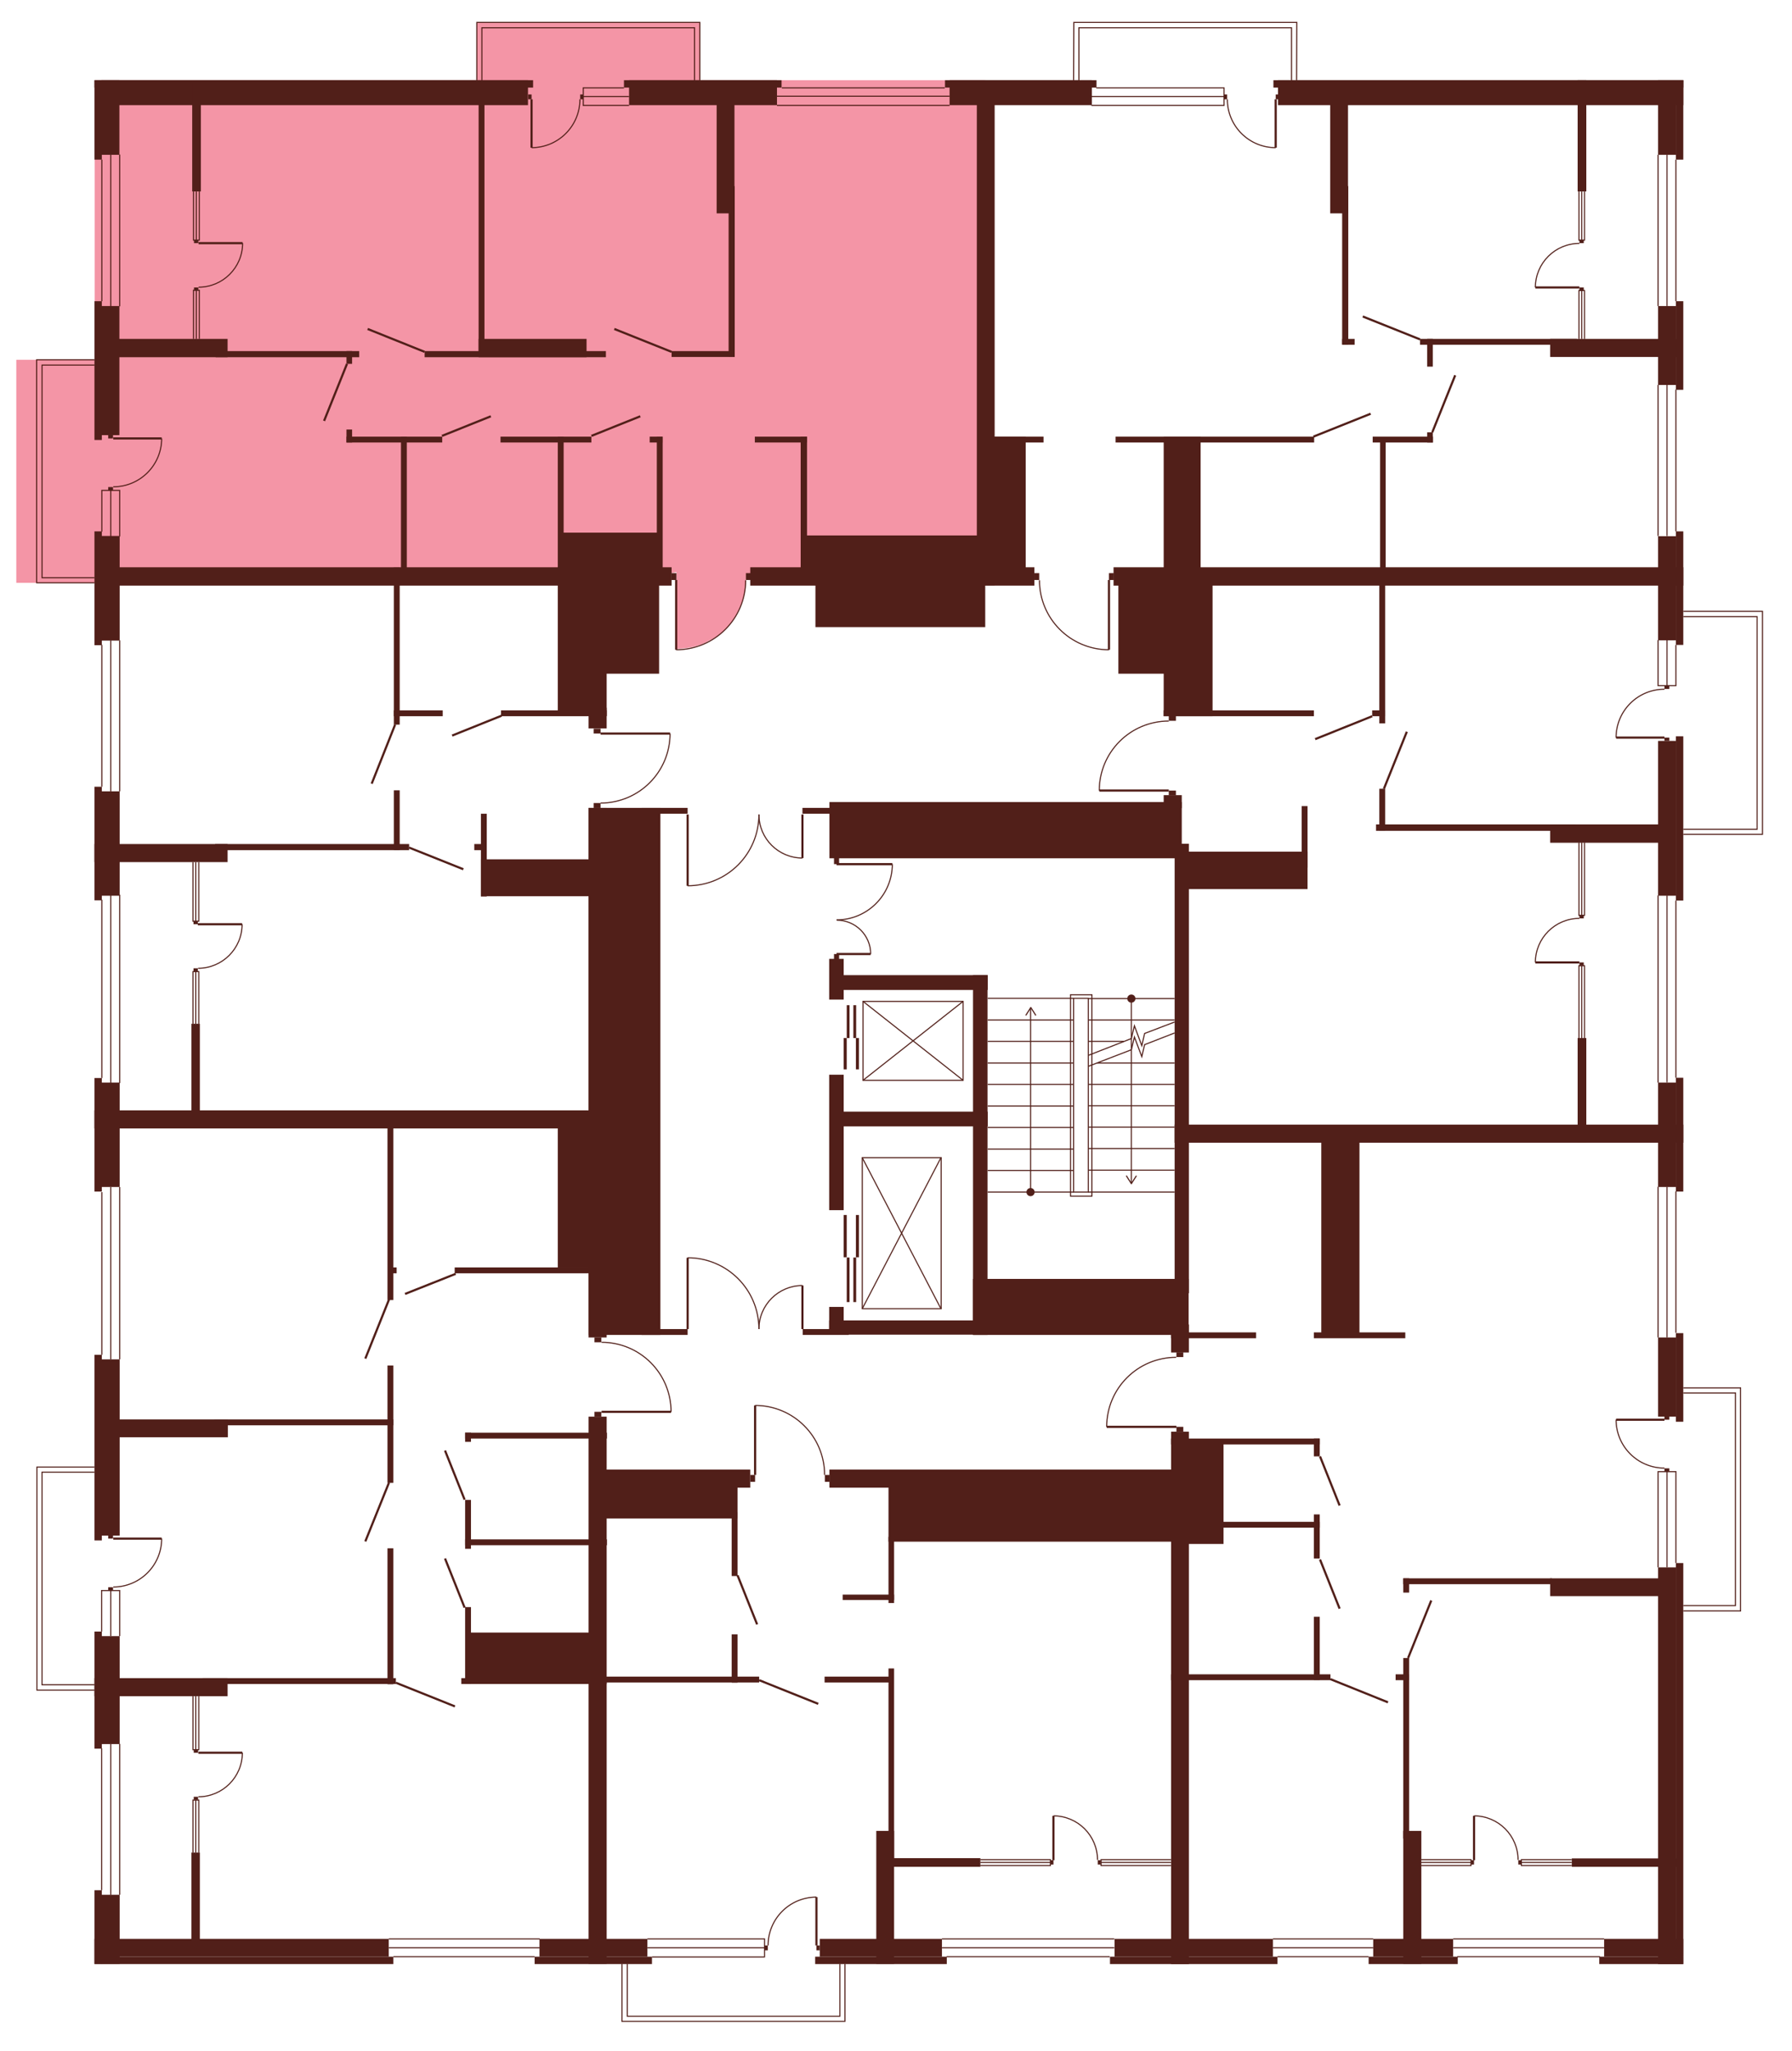 <?xml version="1.0" encoding="utf-8"?>
<!-- Generator: Adobe Illustrator 27.9.0, SVG Export Plug-In . SVG Version: 6.00 Build 0)  -->
<svg version="1.1" xmlns="http://www.w3.org/2000/svg" xmlns:xlink="http://www.w3.org/1999/xlink" x="0px" y="0px"
	 viewBox="0 0 703.9 805.6" style="enable-background:new 0 0 703.9 805.6;" xml:space="preserve">
<style type="text/css">
	.st0{fill:#F495A6;}
	.st1{display:none;fill:#F495A6;}
	.st2{fill:none;stroke:#511F19;stroke-width:0.85;stroke-miterlimit:10;}
	.st3{fill:none;stroke:#511F19;stroke-width:0.425;stroke-miterlimit:10;}
	.st4{fill:#511F19;}
</style>
<g id="Layer_2">
	<path id="_x33_А6" class="st0" d="M255.4,226.6H37.2V31.5H387v193.6h-92.1l-1.9,2.5l-0.1,2.1c0,0,0,5.5-4.3,12.7
		c-4.3,7.2-10.3,9.3-10.3,9.3s-4.1,3-12.6,3.1v-26.8v-3.3L255.4,226.6z"/>
	<path id="_x32_A6" class="st1" d="M387.7,227.2L387,31.5h274.4v194.8H439.2l-3.7-1.5l-0.1,5.3l0.1,24.8c0,0-6.5-0.1-10.3-2
		c0,0-5.9-2.7-7.6-4.7c0,0-3.5-3.3-4.5-4.7c-1-1.5-2.8-4.8-2.8-4.8s-2.9-8.1-2.2-11.1L387.7,227.2z"/>
	<path id="_x31_А6" class="st1" d="M459,282.8l-1.9-55.9h204.1v218.7H465.1v-111h-5.7l-0.4-24.5h-27.3c0,0-0.8-7.9,5.3-16.2
		c6.1-8.2,12.6-9.4,12.6-9.4S456,282.5,459,282.8z"/>
	<path id="_x32_Б6" class="st1" d="M462,532.7l0-30.2h2.4v-56.9h197v325.7H463.6V564.1H462v-4h-27.3c0,0,0-9.1,5.4-16.4
		c5.3-7.3,11.2-8.5,11.2-8.5S457.9,532.4,462,532.7z"/>
	<path id="_x31_Б6" class="st1" d="M323.9,579l138.1-1.8v194.1H234.9V577.1l61.2,1.9l0.4-27.3c0,0,7.8,0,14.6,4.2s9.2,9.9,9.2,9.9
		S322.6,566.5,323.9,579z"/>
	<path id="_x32_В6" class="st1" d="M236.2,554.2l2.2,217.1H37.2V439.5h201.2l-2.2,87.4c0,0,10.4-0.6,18.4,7.2
		c8,7.8,8.1,14.6,8.1,14.6l0.7,5.5H236.2z"/>
	<path id="_x31_В6" class="st1" d="M235.8,315.1l-0.1,124.4H37.2V226.6h197.2l1.4,61.1h27.3c0,0,1.3,6.2-5.3,15.9
		c0,0-5.5,7.4-8.4,7.7C249.5,311.4,241.7,315.7,235.8,315.1z"/>
	<polygon class="st0" points="40.2,228.9 6.4,228.9 6.4,141.3 42,141.3 	"/>
	<polygon class="st0" points="187.3,34.4 187.3,8.8 274.9,8.8 274.9,36.4 	"/>
	<polygon class="st1" points="421.7,34.4 421.7,8.8 509.3,8.8 509.3,36.4 	"/>
	<polygon class="st1" points="653.1,240.3 691.9,240.3 691.9,327.9 649.2,327.6 	"/>
	<polygon class="st1" points="644.9,545.1 683.6,545.1 683.6,632.7 641,632.3 	"/>
	<polygon class="st1" points="331.9,765.5 331.9,794 244.3,794 244.3,764 	"/>
	<polygon class="st1" points="46.8,663.8 14.4,663.8 14.4,576.2 50.8,576.2 	"/>
</g>
<g id="СТЕНЫ">
	<g>
		<g>
			<line class="st2" x1="328.6" y1="339.4" x2="350.5" y2="339.4"/>
			<path class="st3" d="M350.5,339.4c0,12.1-9.8,21.9-21.9,21.9"/>
		</g>
		<g>
			<line class="st2" x1="328.6" y1="374.7" x2="342" y2="374.7"/>
			<path class="st3" d="M342,374.7c0-7.4-6-13.3-13.3-13.3"/>
		</g>
	</g>
	<rect x="327.6" y="374.7" class="st4" width="2" height="2.6"/>
	<rect x="327.6" y="336.8" class="st4" width="2" height="2.6"/>
	<g>
		<line class="st3" x1="421.7" y1="392.1" x2="388" y2="392.1"/>
		<line class="st3" x1="421.7" y1="459.7" x2="388" y2="459.7"/>
		<line class="st3" x1="421.7" y1="468.2" x2="388" y2="468.2"/>
		<line class="st3" x1="421.7" y1="451.3" x2="388" y2="451.3"/>
		<line class="st3" x1="421.7" y1="442.8" x2="388" y2="442.8"/>
		<line class="st3" x1="421.7" y1="434.4" x2="388" y2="434.4"/>
		<line class="st3" x1="421.7" y1="425.9" x2="388" y2="425.9"/>
		<line class="st3" x1="421.7" y1="417.5" x2="388" y2="417.5"/>
		<line class="st3" x1="421.7" y1="409" x2="388" y2="409"/>
		<line class="st3" x1="421.7" y1="400.6" x2="388" y2="400.6"/>
		<g>
			<g>
				<line class="st3" x1="404.8" y1="468.2" x2="404.8" y2="396"/>
				<g>
					<path class="st4" d="M406.4,468.2c0,0.9-0.7,1.6-1.6,1.6c-0.9,0-1.6-0.7-1.6-1.6c0-0.9,0.7-1.6,1.6-1.6
						C405.7,466.6,406.4,467.3,406.4,468.2z"/>
				</g>
				<g>
					<path class="st4" d="M406.9,398.9c-0.1,0.1-0.2,0-0.3-0.1l-1.7-2.7l-1.7,2.7c-0.1,0.1-0.2,0.1-0.3,0.1
						c-0.1-0.1-0.1-0.2-0.1-0.3l1.9-3c0-0.1,0.1-0.1,0.2-0.1c0.1,0,0.1,0,0.2,0.1l1.9,3c0,0,0,0.1,0,0.1
						C407,398.8,406.9,398.8,406.9,398.9z"/>
				</g>
			</g>
		</g>
	</g>
	<polyline class="st3" points="461.4,405.7 449.6,410.3 448.5,415 445.6,407.3 444.4,412.3 427.5,418.8 	"/>
	<polyline class="st3" points="461.4,401.4 449.6,405.9 448.5,410.7 445.6,402.9 444.4,407.9 427.5,414.5 	"/>
	<line class="st3" x1="427.5" y1="459.6" x2="461.4" y2="459.6"/>
	<line class="st3" x1="427.5" y1="468.2" x2="461.4" y2="468.2"/>
	<line class="st3" x1="461.4" y1="451.1" x2="427.5" y2="451.1"/>
	<line class="st3" x1="461.4" y1="442.7" x2="427.5" y2="442.7"/>
	<line class="st3" x1="461.4" y1="434.3" x2="427.5" y2="434.3"/>
	<line class="st3" x1="461.4" y1="425.9" x2="427.5" y2="425.9"/>
	<line class="st3" x1="461.4" y1="392.2" x2="427.5" y2="392.2"/>
	<line class="st3" x1="461.4" y1="400.6" x2="427.5" y2="400.6"/>
	<line class="st3" x1="461.4" y1="417.5" x2="431" y2="417.5"/>
	<line class="st3" x1="441.5" y1="409" x2="427.5" y2="409"/>
	<g>
		<g>
			<line class="st3" x1="444.4" y1="392.2" x2="444.4" y2="464.6"/>
			<g>
				<path class="st4" d="M442.8,392.2c0-0.9,0.7-1.6,1.6-1.6c0.9,0,1.6,0.7,1.6,1.6s-0.7,1.6-1.6,1.6
					C443.5,393.8,442.8,393.1,442.8,392.2z"/>
			</g>
			<g>
				<path class="st4" d="M442.4,461.7c0.1-0.1,0.2,0,0.3,0.1l1.7,2.7l1.7-2.7c0.1-0.1,0.2-0.1,0.3-0.1c0.1,0.1,0.1,0.2,0.1,0.3
					l-1.9,3c0,0.1-0.1,0.1-0.2,0.1c-0.1,0-0.1,0-0.2-0.1l-1.9-3c0,0,0-0.1,0-0.1C442.3,461.8,442.3,461.7,442.4,461.7z"/>
			</g>
		</g>
	</g>
	<g>
		<rect x="338.7" y="454.7" class="st3" width="31" height="59.3"/>
		<line class="st3" x1="338.7" y1="454.7" x2="369.6" y2="514"/>
		<line class="st3" x1="369.6" y1="454.7" x2="338.7" y2="514"/>
	</g>
	<g>
		<rect x="339" y="393.3" class="st3" width="39.3" height="31"/>
		<line class="st3" x1="339" y1="424.3" x2="378.3" y2="393.3"/>
		<line class="st3" x1="339" y1="393.3" x2="378.3" y2="424.3"/>
	</g>
	<g>
		<rect x="331.4" y="407.7" class="st4" width="1.2" height="12.3"/>
		<rect x="332.6" y="394.8" class="st4" width="1.1" height="12.9"/>
		<rect x="336.2" y="407.7" class="st4" width="1.2" height="12.3"/>
		<rect x="335.2" y="394.8" class="st4" width="1.1" height="12.9"/>
	</g>
	<g>
		<rect x="331.4" y="477.2" class="st4" width="1.2" height="16.6"/>
		<rect x="332.6" y="493.9" class="st4" width="1.1" height="17.5"/>
		<rect x="336.2" y="477.2" class="st4" width="1.2" height="16.6"/>
		<rect x="335.2" y="493.9" class="st4" width="1.1" height="17.5"/>
	</g>
	<rect x="421.7" y="392.1" class="st3" width="5.8" height="76.1"/>
	<rect x="420.5" y="390.7" class="st3" width="8.4" height="79.1"/>
	<rect x="39.9" y="31.5" class="st4" width="167.5" height="9.8"/>
	<rect x="247.1" y="31.5" class="st4" width="58.1" height="9.8"/>
	<rect x="373" y="31.5" class="st4" width="55.9" height="9.8"/>
	<rect x="502" y="31.5" class="st4" width="159.2" height="9.8"/>
	<rect x="39.9" y="31.5" class="st4" width="7" height="29.3"/>
	<rect x="37.1" y="31.5" class="st4" width="2.9" height="31.2"/>
	<rect x="39.9" y="120.2" class="st4" width="7" height="50.7"/>
	<rect x="37.1" y="118.3" class="st4" width="2.9" height="54.5"/>
	<rect x="651.3" y="31.5" class="st4" width="7" height="29.3"/>
	<rect x="658.3" y="31.5" class="st4" width="2.9" height="31.2"/>
	<rect x="651.3" y="120.2" class="st4" width="7" height="31"/>
	<rect x="658.3" y="118.3" class="st4" width="2.9" height="34.8"/>
	<rect x="651.3" y="210.6" class="st4" width="7" height="40.9"/>
	<rect x="658.3" y="208.7" class="st4" width="2.9" height="44.6"/>
	<rect x="651.3" y="425.2" class="st4" width="7" height="41"/>
	<rect x="658.3" y="423.3" class="st4" width="2.9" height="44.7"/>
	<rect x="651.3" y="525.3" class="st4" width="7" height="31.1"/>
	<rect x="658.3" y="523.6" class="st4" width="2.9" height="34.8"/>
	<rect x="651.3" y="615.6" class="st4" width="7" height="155.8"/>
	<rect x="658.3" y="613.9" class="st4" width="2.9" height="157.5"/>
	<rect x="651.3" y="291" class="st4" width="7" height="60.8"/>
	<rect x="658.3" y="289.2" class="st4" width="2.9" height="64.5"/>
	<rect x="37.1" y="31.5" class="st4" width="172.3" height="2.9"/>
	<rect x="245.1" y="31.5" class="st4" width="61.9" height="2.9"/>
	<rect x="371.2" y="31.5" class="st4" width="59.5" height="2.9"/>
	<rect x="500.2" y="31.5" class="st4" width="161" height="2.9"/>
	<rect x="630.1" y="761.5" class="st4" width="31.1" height="7"/>
	<rect x="539.4" y="761.5" class="st4" width="31.4" height="7"/>
	<rect x="628.2" y="768.5" class="st4" width="33" height="2.9"/>
	<rect x="537.6" y="768.5" class="st4" width="35" height="2.9"/>
	<rect x="437.8" y="761.5" class="st4" width="62.2" height="7"/>
	<rect x="436" y="768.5" class="st4" width="65.8" height="2.9"/>
	<rect x="322" y="761.5" class="st4" width="48" height="7"/>
	<rect x="320.2" y="768.5" class="st4" width="51.7" height="2.9"/>
	<rect x="211.9" y="761.5" class="st4" width="42.4" height="7"/>
	<rect x="210" y="768.5" class="st4" width="46.1" height="2.9"/>
	<rect x="37.1" y="761.5" class="st4" width="115.6" height="7"/>
	<rect x="37.1" y="768.5" class="st4" width="117.4" height="2.9"/>
	<rect x="39.9" y="744.2" class="st4" width="7.1" height="27.1"/>
	<rect x="37.1" y="742.4" class="st4" width="2.9" height="28.9"/>
	<rect x="39.9" y="642.6" class="st4" width="7.1" height="42.4"/>
	<rect x="37.1" y="640.8" class="st4" width="2.9" height="46"/>
	<rect x="39.9" y="425.2" class="st4" width="7.1" height="41"/>
	<rect x="37.1" y="423.4" class="st4" width="2.9" height="44.6"/>
	<rect x="39.9" y="310.8" class="st4" width="7.1" height="41"/>
	<rect x="37.1" y="309" class="st4" width="2.9" height="44.6"/>
	<rect x="39.9" y="210.5" class="st4" width="7.1" height="41.1"/>
	<rect x="37.1" y="208.7" class="st4" width="2.9" height="44.7"/>
	<rect x="39.9" y="533.9" class="st4" width="7.1" height="69.2"/>
	<rect x="37.1" y="532.1" class="st4" width="2.9" height="72.9"/>
	<rect x="43.2" y="133.1" class="st4" width="46.2" height="7.2"/>
	<rect x="43.2" y="222.8" class="st4" width="220.6" height="7.2"/>
	<rect x="294.7" y="222.8" class="st4" width="111.6" height="7.2"/>
	<rect x="437.4" y="222.8" class="st4" width="223.8" height="7.2"/>
	<rect x="84.7" y="137.9" class="st4" width="56.4" height="2.4"/>
	<rect x="166.8" y="137.9" class="st4" width="71.2" height="2.4"/>
	<rect x="188" y="133.1" class="st4" width="42.4" height="7.2"/>
	<rect x="188" y="33" class="st4" width="2.3" height="107.2"/>
	<rect x="281.5" y="39.1" class="st4" width="7" height="44.7"/>
	<rect x="383.7" y="39.1" class="st4" width="7" height="190.8"/>
	<rect x="286.2" y="73.1" class="st4" width="2.4" height="67"/>
	<rect x="522.5" y="39.1" class="st4" width="7" height="44.7"/>
	<rect x="527.2" y="73.1" class="st4" width="2.4" height="62.2"/>
	<rect x="263.8" y="137.9" class="st4" width="24.8" height="2.3"/>
	<rect x="527.2" y="133.1" class="st4" width="4.9" height="2.3"/>
	<rect x="557.8" y="133.1" class="st4" width="61.6" height="2.3"/>
	<rect x="560.6" y="133.1" class="st4" width="2.2" height="10.9"/>
	<rect x="608.9" y="133.1" class="st4" width="50" height="7.1"/>
	<rect x="619.7" y="31.5" class="st4" width="3.4" height="43.7"/>
	<rect x="136.1" y="137.9" class="st4" width="2.2" height="5"/>
	<rect x="258" y="171.5" class="st4" width="2.3" height="53.1"/>
	<rect x="157.5" y="171.5" class="st4" width="2.3" height="53.1"/>
	<rect x="154.7" y="222.9" class="st4" width="2.3" height="61.7"/>
	<rect x="154.7" y="310.4" class="st4" width="2.3" height="23.5"/>
	<rect x="75.2" y="402.1" class="st4" width="3.3" height="34.7"/>
	<rect x="75.2" y="727.6" class="st4" width="3.3" height="34.7"/>
	<rect x="152.2" y="441.7" class="st4" width="2.3" height="68.9"/>
	<rect x="152.2" y="536.3" class="st4" width="2.3" height="46.1"/>
	<rect x="152.2" y="608.1" class="st4" width="2.3" height="53.4"/>
	<rect x="188.9" y="319.6" class="st4" width="2.3" height="32.5"/>
	<rect x="219.1" y="171.5" class="st4" width="2.3" height="53.1"/>
	<rect x="314.5" y="171.5" class="st4" width="2.5" height="53.1"/>
	<rect x="136.1" y="168.7" class="st4" width="2.2" height="5.1"/>
	<rect x="136.1" y="171.5" class="st4" width="37.6" height="2.3"/>
	<rect x="196.6" y="171.5" class="st4" width="35.7" height="2.3"/>
	<rect x="255.2" y="171.5" class="st4" width="5" height="2.3"/>
	<rect x="220.2" y="209.2" class="st4" width="38.9" height="16.8"/>
	<rect x="296.5" y="171.5" class="st4" width="20.5" height="2.3"/>
	<rect x="389.4" y="171.5" class="st4" width="20.5" height="2.3"/>
	<rect x="438.2" y="171.5" class="st4" width="78" height="2.3"/>
	<rect x="539.2" y="171.5" class="st4" width="23.7" height="2.3"/>
	<rect x="315.8" y="210.3" class="st4" width="71.5" height="15.3"/>
	<rect x="387.1" y="171.5" class="st4" width="15.8" height="54.9"/>
	<rect x="457.1" y="171.5" class="st4" width="14.5" height="54.9"/>
	<rect x="560.6" y="169.8" class="st4" width="2.2" height="4"/>
	<rect x="542.1" y="173.4" class="st4" width="2.2" height="52.6"/>
	<rect x="154.7" y="279" class="st4" width="19.2" height="2.3"/>
	<rect x="196.8" y="279" class="st4" width="41.5" height="2.3"/>
	<rect x="219.1" y="222.7" class="st4" width="19.2" height="58.5"/>
	<rect x="237.4" y="228.4" class="st4" width="21.5" height="36.2"/>
	<rect x="439.3" y="228.4" class="st4" width="21.5" height="36.2"/>
	<rect x="320.3" y="228.1" class="st4" width="66.7" height="18.2"/>
	<rect x="457.1" y="228.4" class="st4" width="19.2" height="52.9"/>
	<rect x="457.1" y="279" class="st4" width="59" height="2.3"/>
	<rect x="541.8" y="229" class="st4" width="2.3" height="55.1"/>
	<rect x="541.8" y="309.8" class="st4" width="2.3" height="16.4"/>
	<rect x="511.3" y="316.6" class="st4" width="2.3" height="24.2"/>
	<rect x="325.7" y="376.6" class="st4" width="5.7" height="16"/>
	<rect x="325.7" y="518.6" class="st4" width="62.2" height="5.6"/>
	<rect x="325.7" y="513.3" class="st4" width="5.7" height="10.9"/>
	<rect x="325.7" y="422.1" class="st4" width="5.7" height="53.2"/>
	<rect x="382.2" y="383" class="st4" width="5.7" height="141.3"/>
	<rect x="327.4" y="383" class="st4" width="60.6" height="5.8"/>
	<rect x="327.4" y="436.6" class="st4" width="60.6" height="5.8"/>
	<rect x="539" y="279" class="st4" width="5" height="2.3"/>
	<rect x="540.5" y="323.8" class="st4" width="78.5" height="2.5"/>
	<rect x="608.9" y="323.8" class="st4" width="44.3" height="7.2"/>
	<rect x="84.5" y="331.5" class="st4" width="76.2" height="2.4"/>
	<rect x="186.3" y="331.5" class="st4" width="4.8" height="2.4"/>
	<rect x="188.9" y="337.5" class="st4" width="49.5" height="14.5"/>
	<rect x="37.1" y="331.5" class="st4" width="52.3" height="7.1"/>
	<rect x="231.2" y="278" class="st4" width="7.1" height="8.1"/>
	<rect x="231.2" y="317.3" class="st4" width="28.2" height="207"/>
	<rect x="231.2" y="317.3" class="st4" width="7.1" height="208"/>
	<rect x="231.2" y="556.4" class="st4" width="7.1" height="214.9"/>
	<rect x="252" y="522" class="st4" width="18.1" height="2.3"/>
	<rect x="236.1" y="582.1" class="st4" width="53.6" height="14.3"/>
	<rect x="237.1" y="577.2" class="st4" width="57.6" height="7.1"/>
	<rect x="325.8" y="577.2" class="st4" width="138.5" height="7.1"/>
	<rect x="315.3" y="522" class="st4" width="18.1" height="2.3"/>
	<rect x="460" y="523.3" class="st4" width="33.4" height="2.3"/>
	<rect x="460" y="565" class="st4" width="58.4" height="2.3"/>
	<rect x="460" y="597.7" class="st4" width="58.4" height="2.3"/>
	<rect x="551.2" y="619.9" class="st4" width="58.4" height="2.3"/>
	<rect x="460" y="657.6" class="st4" width="62.6" height="2.3"/>
	<rect x="548.2" y="657.6" class="st4" width="5.2" height="2.3"/>
	<rect x="516.1" y="523.3" class="st4" width="35.9" height="2.3"/>
	<rect x="252" y="317.3" class="st4" width="18.1" height="2.3"/>
	<rect x="315.2" y="317.3" class="st4" width="18.1" height="2.3"/>
	<rect x="325.8" y="315" class="st4" width="138.4" height="22.1"/>
	<rect x="457.1" y="312.3" class="st4" width="7.1" height="5.1"/>
	<rect x="461.4" y="331.4" class="st4" width="5.6" height="176.5"/>
	<rect x="464.5" y="334.5" class="st4" width="49.1" height="14.7"/>
	<rect x="382.2" y="502.3" class="st4" width="84.7" height="22"/>
	<rect x="460" y="520.2" class="st4" width="7" height="11"/>
	<rect x="460" y="562.3" class="st4" width="7" height="209.1"/>
	<rect x="519" y="444.6" class="st4" width="15" height="79.8"/>
	<rect x="461.4" y="441.7" class="st4" width="199.8" height="7.1"/>
	<rect x="619.7" y="407.7" class="st4" width="3.4" height="41"/>
	<rect x="37.1" y="436.1" class="st4" width="220.1" height="7.1"/>
	<rect x="152.9" y="497.8" class="st4" width="2.9" height="2.3"/>
	<rect x="182.7" y="562.7" class="st4" width="2.3" height="3.6"/>
	<rect x="182.7" y="589.1" class="st4" width="2.3" height="19.2"/>
	<rect x="182.7" y="631.2" class="st4" width="2.3" height="30.2"/>
	<rect x="84.2" y="557.5" class="st4" width="70.3" height="2.3"/>
	<rect x="178.6" y="497.8" class="st4" width="68.5" height="2.3"/>
	<rect x="182.7" y="562.7" class="st4" width="55.7" height="2.3"/>
	<rect x="182.7" y="604.6" class="st4" width="55.7" height="2.3"/>
	<rect x="181.2" y="659.1" class="st4" width="57.1" height="2.3"/>
	<rect x="219.1" y="440.8" class="st4" width="19.6" height="57"/>
	<rect x="39.4" y="557.5" class="st4" width="50.1" height="7"/>
	<rect x="79.6" y="659.1" class="st4" width="75.9" height="2.3"/>
	<rect x="37.1" y="659.1" class="st4" width="52.3" height="7.1"/>
	<rect x="183.8" y="641.2" class="st4" width="50.2" height="18.8"/>
	<rect x="349" y="577.2" class="st4" width="118.1" height="28.3"/>
	<rect x="287.4" y="593.9" class="st4" width="2.3" height="25.1"/>
	<rect x="287.4" y="641.9" class="st4" width="2.3" height="19"/>
	<rect x="236.1" y="658.5" class="st4" width="62.1" height="2.3"/>
	<rect x="323.9" y="658.5" class="st4" width="27.2" height="2.3"/>
	<rect x="331" y="626.3" class="st4" width="20.2" height="2.1"/>
	<rect x="349" y="603.6" class="st4" width="2.2" height="26"/>
	<rect x="349" y="655.3" class="st4" width="2.2" height="76.2"/>
	<rect x="344.2" y="719.1" class="st4" width="7" height="52.2"/>
	<rect x="344.4" y="729.8" class="st4" width="40.7" height="3.4"/>
	<rect x="516.1" y="565" class="st4" width="2.3" height="7"/>
	<rect x="516.1" y="594.8" class="st4" width="2.3" height="17.3"/>
	<rect x="551.2" y="619.9" class="st4" width="2.3" height="5.6"/>
	<rect x="551.2" y="651.2" class="st4" width="2.3" height="70.9"/>
	<rect x="516.1" y="635" class="st4" width="2.3" height="24.8"/>
	<rect x="465" y="565.9" class="st4" width="15.6" height="40.5"/>
	<rect x="551.2" y="719.1" class="st4" width="7.1" height="52.2"/>
	<rect x="608.9" y="619.9" class="st4" width="47.5" height="7"/>
	<rect x="617.4" y="729.9" class="st4" width="41.6" height="3.3"/>
	<line class="st3" x1="40" y1="118.3" x2="40" y2="62.7"/>
	<line class="st3" x1="47" y1="120.3" x2="47" y2="60.7"/>
	<line class="st3" x1="43.5" y1="120.3" x2="43.5" y2="60.7"/>
	<line class="st3" x1="40" y1="309" x2="40" y2="253.3"/>
	<line class="st3" x1="47" y1="310.8" x2="47" y2="251.5"/>
	<line class="st3" x1="43.5" y1="310.8" x2="43.5" y2="251.5"/>
	<line class="st3" x1="40" y1="423.4" x2="40" y2="353.4"/>
	<line class="st3" x1="47" y1="425.4" x2="47" y2="351.4"/>
	<line class="st3" x1="43.5" y1="425.4" x2="43.5" y2="351.4"/>
	<line class="st3" x1="40" y1="532.1" x2="40" y2="468.2"/>
	<line class="st3" x1="47" y1="533.9" x2="47" y2="466.2"/>
	<line class="st3" x1="43.5" y1="533.9" x2="43.5" y2="466.2"/>
	<polyline class="st3" points="40,208.8 40,192.6 47,192.6 47,210.7 	"/>
	<line class="st3" x1="43.5" y1="192.6" x2="43.5" y2="210.7"/>
	<polyline class="st3" points="76,75.2 76,94.3 78.3,94.3 78.3,75.2 	"/>
	<line class="st3" x1="77.1" y1="94.3" x2="77.1" y2="75.2"/>
	<polyline class="st3" points="76,133.1 76,114 78.3,114 78.3,133.1 	"/>
	<line class="st3" x1="77.1" y1="114" x2="77.1" y2="133.1"/>
	<polyline class="st3" points="75.8,338.6 75.8,361.8 78.1,361.8 78.1,338.6 	"/>
	<line class="st3" x1="76.9" y1="361.8" x2="76.9" y2="338.6"/>
	<polyline class="st3" points="75.8,402.1 75.8,381.6 78.1,381.6 78.1,402.1 	"/>
	<line class="st3" x1="76.9" y1="381.6" x2="76.9" y2="402.1"/>
	<polyline class="st3" points="75.8,666.2 75.8,687.2 78.1,687.2 78.1,666.2 	"/>
	<line class="st3" x1="76.9" y1="687.2" x2="76.9" y2="666.2"/>
	<polyline class="st3" points="75.8,727.6 75.8,707 78.1,707 78.1,727.6 	"/>
	<line class="st3" x1="76.9" y1="707" x2="76.9" y2="727.6"/>
	<polyline class="st3" points="620.2,330.9 620.2,359.5 622.4,359.5 622.4,330.9 	"/>
	<line class="st3" x1="621.3" y1="359.5" x2="621.3" y2="330.9"/>
	<polyline class="st3" points="620.2,407.7 620.2,379.3 622.4,379.3 622.4,407.7 	"/>
	<line class="st3" x1="621.3" y1="379.3" x2="621.3" y2="407.7"/>
	<polyline class="st3" points="620.2,75.2 620.2,94.3 622.4,94.3 622.4,75.2 	"/>
	<line class="st3" x1="621.3" y1="94.3" x2="621.3" y2="75.2"/>
	<polyline class="st3" points="620.2,133.1 620.2,114.1 622.4,114.1 622.4,133.1 	"/>
	<line class="st3" x1="621.3" y1="114.1" x2="621.3" y2="133.1"/>
	<polyline class="st3" points="385.1,732.7 412.6,732.7 412.6,730.4 385.1,730.4 	"/>
	<line class="st3" x1="412.6" y1="731.5" x2="385.1" y2="731.5"/>
	<polyline class="st3" points="460,732.7 432.5,732.7 432.5,730.4 460,730.4 	"/>
	<line class="st3" x1="432.5" y1="731.5" x2="460" y2="731.5"/>
	<polyline class="st3" points="558.2,732.7 577.8,732.7 577.8,730.4 558.2,730.4 	"/>
	<line class="st3" x1="577.8" y1="731.5" x2="558.2" y2="731.5"/>
	<polyline class="st3" points="617.4,732.7 597.6,732.7 597.6,730.4 617.4,730.4 	"/>
	<line class="st3" x1="597.6" y1="731.5" x2="617.4" y2="731.5"/>
	<polyline class="st3" points="39.9,640.8 39.9,624.7 47,624.7 47,642.6 	"/>
	<line class="st3" x1="43.5" y1="624.7" x2="43.5" y2="642.6"/>
	<line class="st3" x1="39.9" y1="686.7" x2="39.9" y2="742.4"/>
	<line class="st3" x1="47" y1="684.9" x2="47" y2="744.2"/>
	<line class="st3" x1="43.5" y1="744.2" x2="43.5" y2="684.9"/>
	<rect x="75.5" y="32.6" class="st4" width="3.4" height="42.6"/>
	<line class="st3" x1="370" y1="761.5" x2="437.7" y2="761.5"/>
	<line class="st3" x1="370" y1="765" x2="437.7" y2="765"/>
	<line class="st3" x1="371.8" y1="768.5" x2="435.9" y2="768.5"/>
	<line class="st3" x1="500" y1="761.5" x2="539.4" y2="761.5"/>
	<line class="st3" x1="500" y1="765" x2="539.4" y2="765"/>
	<line class="st3" x1="501.8" y1="768.5" x2="537.6" y2="768.5"/>
	<line class="st3" x1="212" y1="761.5" x2="152.7" y2="761.5"/>
	<line class="st3" x1="212" y1="765" x2="152.7" y2="765"/>
	<line class="st3" x1="210" y1="768.5" x2="154.5" y2="768.5"/>
	<line class="st3" x1="570.8" y1="761.5" x2="630.1" y2="761.5"/>
	<line class="st3" x1="570.8" y1="765" x2="630.1" y2="765"/>
	<line class="st3" x1="572.4" y1="768.5" x2="628.5" y2="768.5"/>
	<line class="st3" x1="658.3" y1="423.3" x2="658.3" y2="353.7"/>
	<line class="st3" x1="651.3" y1="351.7" x2="651.3" y2="425.2"/>
	<line class="st3" x1="654.8" y1="425.1" x2="654.8" y2="351.7"/>
	<line class="st3" x1="658.3" y1="208.7" x2="658.3" y2="153"/>
	<line class="st3" x1="651.3" y1="151.2" x2="651.3" y2="210.5"/>
	<line class="st3" x1="654.8" y1="210.5" x2="654.8" y2="151.2"/>
	<line class="st3" x1="658.3" y1="118.3" x2="658.3" y2="62.7"/>
	<line class="st3" x1="651.3" y1="60.8" x2="651.3" y2="120.2"/>
	<line class="st3" x1="654.8" y1="120.2" x2="654.8" y2="60.8"/>
	<polyline class="st3" points="651.3,251.4 651.3,269.3 658.3,269.3 658.3,253.3 	"/>
	<line class="st3" x1="654.8" y1="251.4" x2="654.8" y2="269.3"/>
	<polyline class="st3" points="245.1,34.5 229.1,34.5 229.1,41.4 247.1,41.4 	"/>
	<line class="st3" x1="247.1" y1="37.9" x2="229.1" y2="37.9"/>
	<line class="st3" x1="307.1" y1="34.5" x2="371.1" y2="34.5"/>
	<line class="st3" x1="373" y1="41.4" x2="305.2" y2="41.4"/>
	<line class="st3" x1="305.2" y1="37.8" x2="373" y2="37.8"/>
	<polyline class="st3" points="189.3,31.5 189.3,10.9 272.8,10.9 272.8,31.5 	"/>
	<polyline class="st3" points="274.9,31.5 274.9,8.8 187.3,8.8 187.3,31.5 	"/>
	<polyline class="st3" points="661.2,242.2 690.2,242.2 690.2,325.7 661.2,325.7 	"/>
	<polyline class="st3" points="661.2,327.7 692.3,327.7 692.3,240.1 661.2,240.1 	"/>
	<polyline class="st3" points="329.9,771.3 329.9,791.9 246.4,791.9 246.4,771.3 	"/>
	<polyline class="st3" points="244.3,771.3 244.3,793.9 331.9,793.9 331.9,771.3 	"/>
	<polyline class="st3" points="37.1,661.7 16.5,661.7 16.5,578.2 37.1,578.2 	"/>
	<polyline class="st3" points="37.1,576.2 14.5,576.2 14.5,663.8 37.1,663.8 	"/>
	<polyline class="st3" points="37.1,226.9 16.5,226.9 16.5,143.4 37.1,143.4 	"/>
	<polyline class="st3" points="37.1,141.3 14.4,141.3 14.4,228.9 37.1,228.9 	"/>
	<g>
		<rect x="76.2" y="94.3" class="st4" width="1.7" height="1.2"/>
		<rect x="76.2" y="112.9" class="st4" width="1.7" height="1.2"/>
		<g>
			<line class="st2" x1="78" y1="95.5" x2="95.3" y2="95.5"/>
			<path class="st3" d="M95.3,95.5c0,9.6-7.8,17.3-17.3,17.3"/>
		</g>
	</g>
	<g>
		<rect x="76" y="361.8" class="st4" width="1.7" height="1.2"/>
		<rect x="76" y="380.3" class="st4" width="1.7" height="1.2"/>
		<g>
			<line class="st2" x1="77.7" y1="363" x2="95.1" y2="363"/>
			<path class="st3" d="M95.1,363c0,9.6-7.8,17.3-17.3,17.3"/>
		</g>
	</g>
	<g>
		<rect x="76.1" y="687.2" class="st4" width="1.7" height="1.2"/>
		<rect x="76.1" y="705.7" class="st4" width="1.7" height="1.2"/>
		<g>
			<line class="st2" x1="77.9" y1="688.4" x2="95.2" y2="688.4"/>
			<path class="st3" d="M95.2,688.4c0,9.6-7.8,17.3-17.3,17.3"/>
		</g>
	</g>
	<g>
		<rect x="412.6" y="730.6" class="st4" width="1.2" height="1.7"/>
		<rect x="431.2" y="730.6" class="st4" width="1.2" height="1.7"/>
		<g>
			<line class="st2" x1="413.8" y1="730.6" x2="413.8" y2="713.2"/>
			<path class="st3" d="M413.8,713.2c9.6,0,17.3,7.8,17.3,17.3"/>
		</g>
	</g>
	<g>
		<rect x="577.8" y="730.6" class="st4" width="1.2" height="1.7"/>
		<rect x="596.4" y="730.6" class="st4" width="1.2" height="1.7"/>
		<g>
			<line class="st2" x1="579" y1="730.6" x2="579" y2="713.2"/>
			<path class="st3" d="M579,713.2c9.6,0,17.3,7.8,17.3,17.3"/>
		</g>
	</g>
	<g>
		<rect x="620.4" y="378" class="st4" width="1.7" height="1.2"/>
		<rect x="620.4" y="359.5" class="st4" width="1.7" height="1.2"/>
		<g>
			<line class="st2" x1="620.4" y1="378" x2="603.1" y2="378"/>
			<path class="st3" d="M603.1,378c0-9.6,7.8-17.3,17.3-17.3"/>
		</g>
	</g>
	<g>
		<rect x="620.4" y="112.9" class="st4" width="1.7" height="1.2"/>
		<rect x="620.4" y="94.3" class="st4" width="1.7" height="1.2"/>
		<g>
			<line class="st2" x1="620.4" y1="112.9" x2="603.1" y2="112.9"/>
			<path class="st3" d="M603.1,112.9c0-9.6,7.8-17.3,17.3-17.3"/>
		</g>
	</g>
	<g>
		<rect x="207.5" y="37.1" class="st4" width="1.3" height="1.9"/>
		<rect x="227.9" y="37.1" class="st4" width="1.3" height="1.9"/>
		<g>
			<line class="st2" x1="208.8" y1="39" x2="208.8" y2="58"/>
			<path class="st3" d="M208.8,58c10.5,0,19-8.5,19-19"/>
		</g>
	</g>
	<polyline class="st3" points="430.6,34.5 480.8,34.5 480.8,41.4 428.7,41.4 	"/>
	<line class="st3" x1="428.7" y1="37.9" x2="480.8" y2="37.9"/>
	<polyline class="st3" points="423.8,31.5 423.8,10.9 507.3,10.9 507.3,31.5 	"/>
	<polyline class="st3" points="509.3,31.5 509.4,8.8 421.8,8.8 421.7,31.5 	"/>
	<g>
		<rect x="501.1" y="37.1" class="st4" width="1.3" height="1.9"/>
		<rect x="480.7" y="37.1" class="st4" width="1.3" height="1.9"/>
		<g>
			<line class="st2" x1="501.1" y1="39" x2="501.1" y2="58"/>
			<path class="st3" d="M501.1,58c-10.5,0-19-8.5-19-19"/>
		</g>
	</g>
	<g>
		<rect x="263.8" y="225.1" class="st4" width="1.9" height="2.7"/>
		<rect x="293" y="225.1" class="st4" width="1.9" height="2.7"/>
		<g>
			<line class="st2" x1="265.6" y1="227.8" x2="265.6" y2="255.2"/>
			<path class="st3" d="M265.6,255.2c15.1,0,27.3-12.2,27.3-27.3"/>
		</g>
	</g>
	<g>
		<rect x="435.6" y="225.1" class="st4" width="1.9" height="2.7"/>
		<rect x="406.3" y="225.1" class="st4" width="1.9" height="2.7"/>
		<g>
			<line class="st2" x1="435.6" y1="227.8" x2="435.6" y2="255.2"/>
			<path class="st3" d="M435.6,255.2c-15.1,0-27.3-12.2-27.3-27.3"/>
		</g>
	</g>
	<g>
		<rect x="233.2" y="286.2" class="st4" width="2.7" height="1.9"/>
		<rect x="233.2" y="315.4" class="st4" width="2.7" height="1.9"/>
		<g>
			<line class="st2" x1="235.9" y1="288.1" x2="263.2" y2="288.1"/>
			<path class="st3" d="M263.2,288.1c0,15.1-12.2,27.3-27.3,27.3"/>
		</g>
	</g>
	<g>
		<rect x="233.5" y="554.5" class="st4" width="2.7" height="1.9"/>
		<rect x="233.5" y="525.3" class="st4" width="2.7" height="1.9"/>
		<g>
			<line class="st2" x1="236.3" y1="554.5" x2="263.6" y2="554.5"/>
			<path class="st3" d="M263.6,554.5c0-15.1-12.2-27.3-27.3-27.3"/>
		</g>
	</g>
	<g>
		<rect x="462.1" y="560.4" class="st4" width="2.7" height="1.9"/>
		<rect x="462.1" y="531.1" class="st4" width="2.7" height="1.9"/>
		<g>
			<line class="st2" x1="462.1" y1="560.4" x2="434.7" y2="560.4"/>
			<path class="st3" d="M434.7,560.4c0-15.1,12.2-27.3,27.3-27.3"/>
		</g>
	</g>
	<g>
		<rect x="294.7" y="579.3" class="st4" width="1.9" height="2.7"/>
		<rect x="324" y="579.3" class="st4" width="1.9" height="2.7"/>
		<g>
			<line class="st2" x1="296.6" y1="579.3" x2="296.6" y2="552"/>
			<path class="st3" d="M296.6,552c15.1,0,27.3,12.2,27.3,27.3"/>
		</g>
	</g>
	<g>
		<rect x="459.1" y="310.5" class="st4" width="2.8" height="1.9"/>
		<rect x="459.1" y="281.2" class="st4" width="2.8" height="1.9"/>
		<g>
			<line class="st2" x1="459.1" y1="310.5" x2="431.8" y2="310.5"/>
			<path class="st3" d="M431.8,310.5c0-15.1,12.2-27.3,27.3-27.3"/>
		</g>
	</g>
	<g>
		<rect x="42.5" y="170.9" class="st4" width="1.9" height="1.3"/>
		<rect x="42.5" y="191.3" class="st4" width="1.9" height="1.3"/>
		<g>
			<line class="st2" x1="44.5" y1="172.2" x2="63.5" y2="172.2"/>
			<path class="st3" d="M63.5,172.2c0,10.5-8.5,19-19,19"/>
		</g>
	</g>
	<g>
		<rect x="42.5" y="602.6" class="st4" width="1.9" height="1.7"/>
		<rect x="42.5" y="623.4" class="st4" width="1.9" height="1.3"/>
		<g>
			<line class="st2" x1="44.5" y1="604.3" x2="63.5" y2="604.3"/>
			<path class="st3" d="M63.5,604.3c0,10.5-8.5,19-19,19"/>
		</g>
	</g>
	<polyline class="st3" points="254.3,761.5 300.3,761.5 300.3,768.6 256.1,768.6 	"/>
	<line class="st3" x1="300.3" y1="765" x2="254.3" y2="765"/>
	<g>
		<rect x="320.7" y="764.1" class="st4" width="1.3" height="1.9"/>
		<rect x="300.3" y="764.1" class="st4" width="1.3" height="1.9"/>
		<g>
			<line class="st2" x1="320.7" y1="764.1" x2="320.7" y2="745.1"/>
			<path class="st3" d="M320.7,745.1c-10.5,0-19,8.5-19,19"/>
		</g>
	</g>
	<g>
		<rect x="653.8" y="289.7" class="st4" width="1.9" height="1.3"/>
		<rect x="653.8" y="269.3" class="st4" width="1.9" height="1.3"/>
		<g>
			<line class="st2" x1="653.8" y1="289.7" x2="634.8" y2="289.7"/>
			<path class="st3" d="M634.8,289.7c0-10.5,8.5-19,19-19"/>
		</g>
	</g>
	<polyline class="st3" points="651.3,615.6 651.3,578 658.3,578 658.3,613.9 	"/>
	<line class="st3" x1="654.8" y1="615.6" x2="654.8" y2="578"/>
	<polyline class="st3" points="661.2,547.1 681.7,547.1 681.7,630.6 661.2,630.6 	"/>
	<polyline class="st3" points="661.2,632.7 683.7,632.7 683.7,545.1 661.2,545.1 	"/>
	<g>
		<rect x="653.8" y="556.3" class="st4" width="1.9" height="1.3"/>
		<rect x="653.8" y="576.7" class="st4" width="1.9" height="1.3"/>
		<g>
			<line class="st2" x1="653.8" y1="557.6" x2="634.8" y2="557.6"/>
			<path class="st3" d="M634.8,557.6c0,10.5,8.5,19,19,19"/>
		</g>
	</g>
	<line class="st3" x1="658.3" y1="467.9" x2="658.3" y2="523.5"/>
	<line class="st3" x1="651.3" y1="525.3" x2="651.3" y2="466.1"/>
	<line class="st3" x1="654.8" y1="525.3" x2="654.8" y2="466.1"/>
	<g>
		<g>
			<line class="st2" x1="270.1" y1="319.9" x2="270.1" y2="347.9"/>
			<path class="st3" d="M270.1,347.9c15.5,0,28-12.5,28-28"/>
		</g>
		<g>
			<line class="st2" x1="315.2" y1="319.9" x2="315.2" y2="337"/>
			<path class="st3" d="M315.2,337c-9.4,0-17.1-7.6-17.1-17.1"/>
		</g>
	</g>
	<g>
		<g>
			<line class="st2" x1="270.1" y1="522" x2="270.1" y2="494"/>
			<path class="st3" d="M270.1,494c15.5,0,28,12.5,28,28"/>
		</g>
		<g>
			<line class="st2" x1="315.2" y1="522" x2="315.2" y2="504.9"/>
			<path class="st3" d="M315.2,504.9c-9.4,0-17.1,7.6-17.1,17.1"/>
		</g>
	</g>
	<line class="st2" x1="166.8" y1="138.2" x2="144.4" y2="129.2"/>
	<line class="st2" x1="263.8" y1="138.2" x2="241.3" y2="129.2"/>
	<line class="st2" x1="557.8" y1="133.3" x2="535.3" y2="124.3"/>
	<line class="st2" x1="538.4" y1="162.5" x2="515.9" y2="171.5"/>
	<line class="st2" x1="539" y1="281.3" x2="516.6" y2="290.3"/>
	<line class="st2" x1="552.6" y1="287.4" x2="543.6" y2="309.8"/>
	<line class="st2" x1="526.2" y1="591.3" x2="518.5" y2="572"/>
	<line class="st2" x1="526.2" y1="631.8" x2="518.5" y2="612.5"/>
	<line class="st2" x1="297.4" y1="638" x2="289.7" y2="618.7"/>
	<line class="st2" x1="182.5" y1="631.4" x2="174.8" y2="612.1"/>
	<line class="st2" x1="182.5" y1="589" x2="174.8" y2="569.7"/>
	<line class="st2" x1="321.4" y1="669.2" x2="298.2" y2="659.9"/>
	<line class="st2" x1="178.7" y1="670.2" x2="155.5" y2="660.9"/>
	<line class="st2" x1="143.5" y1="605.4" x2="152.8" y2="582.3"/>
	<line class="st2" x1="143.5" y1="533.6" x2="152.8" y2="510.4"/>
	<line class="st2" x1="146" y1="307.8" x2="155.2" y2="284.6"/>
	<line class="st2" x1="179" y1="500.3" x2="159.1" y2="508.2"/>
	<line class="st2" x1="182" y1="341.4" x2="160.7" y2="332.9"/>
	<line class="st2" x1="197" y1="281.1" x2="177.6" y2="288.9"/>
	<line class="st2" x1="562.2" y1="628.6" x2="553.1" y2="651.2"/>
	<line class="st2" x1="545.2" y1="668.6" x2="522.6" y2="659.5"/>
	<line class="st2" x1="571.6" y1="147.4" x2="562.6" y2="169.8"/>
	<line class="st2" x1="192.8" y1="163.5" x2="173.6" y2="171.2"/>
	<line class="st2" x1="251.5" y1="163.5" x2="232.3" y2="171.2"/>
	<line class="st2" x1="127.3" y1="165.3" x2="136.3" y2="142.9"/>
</g>
</svg>
